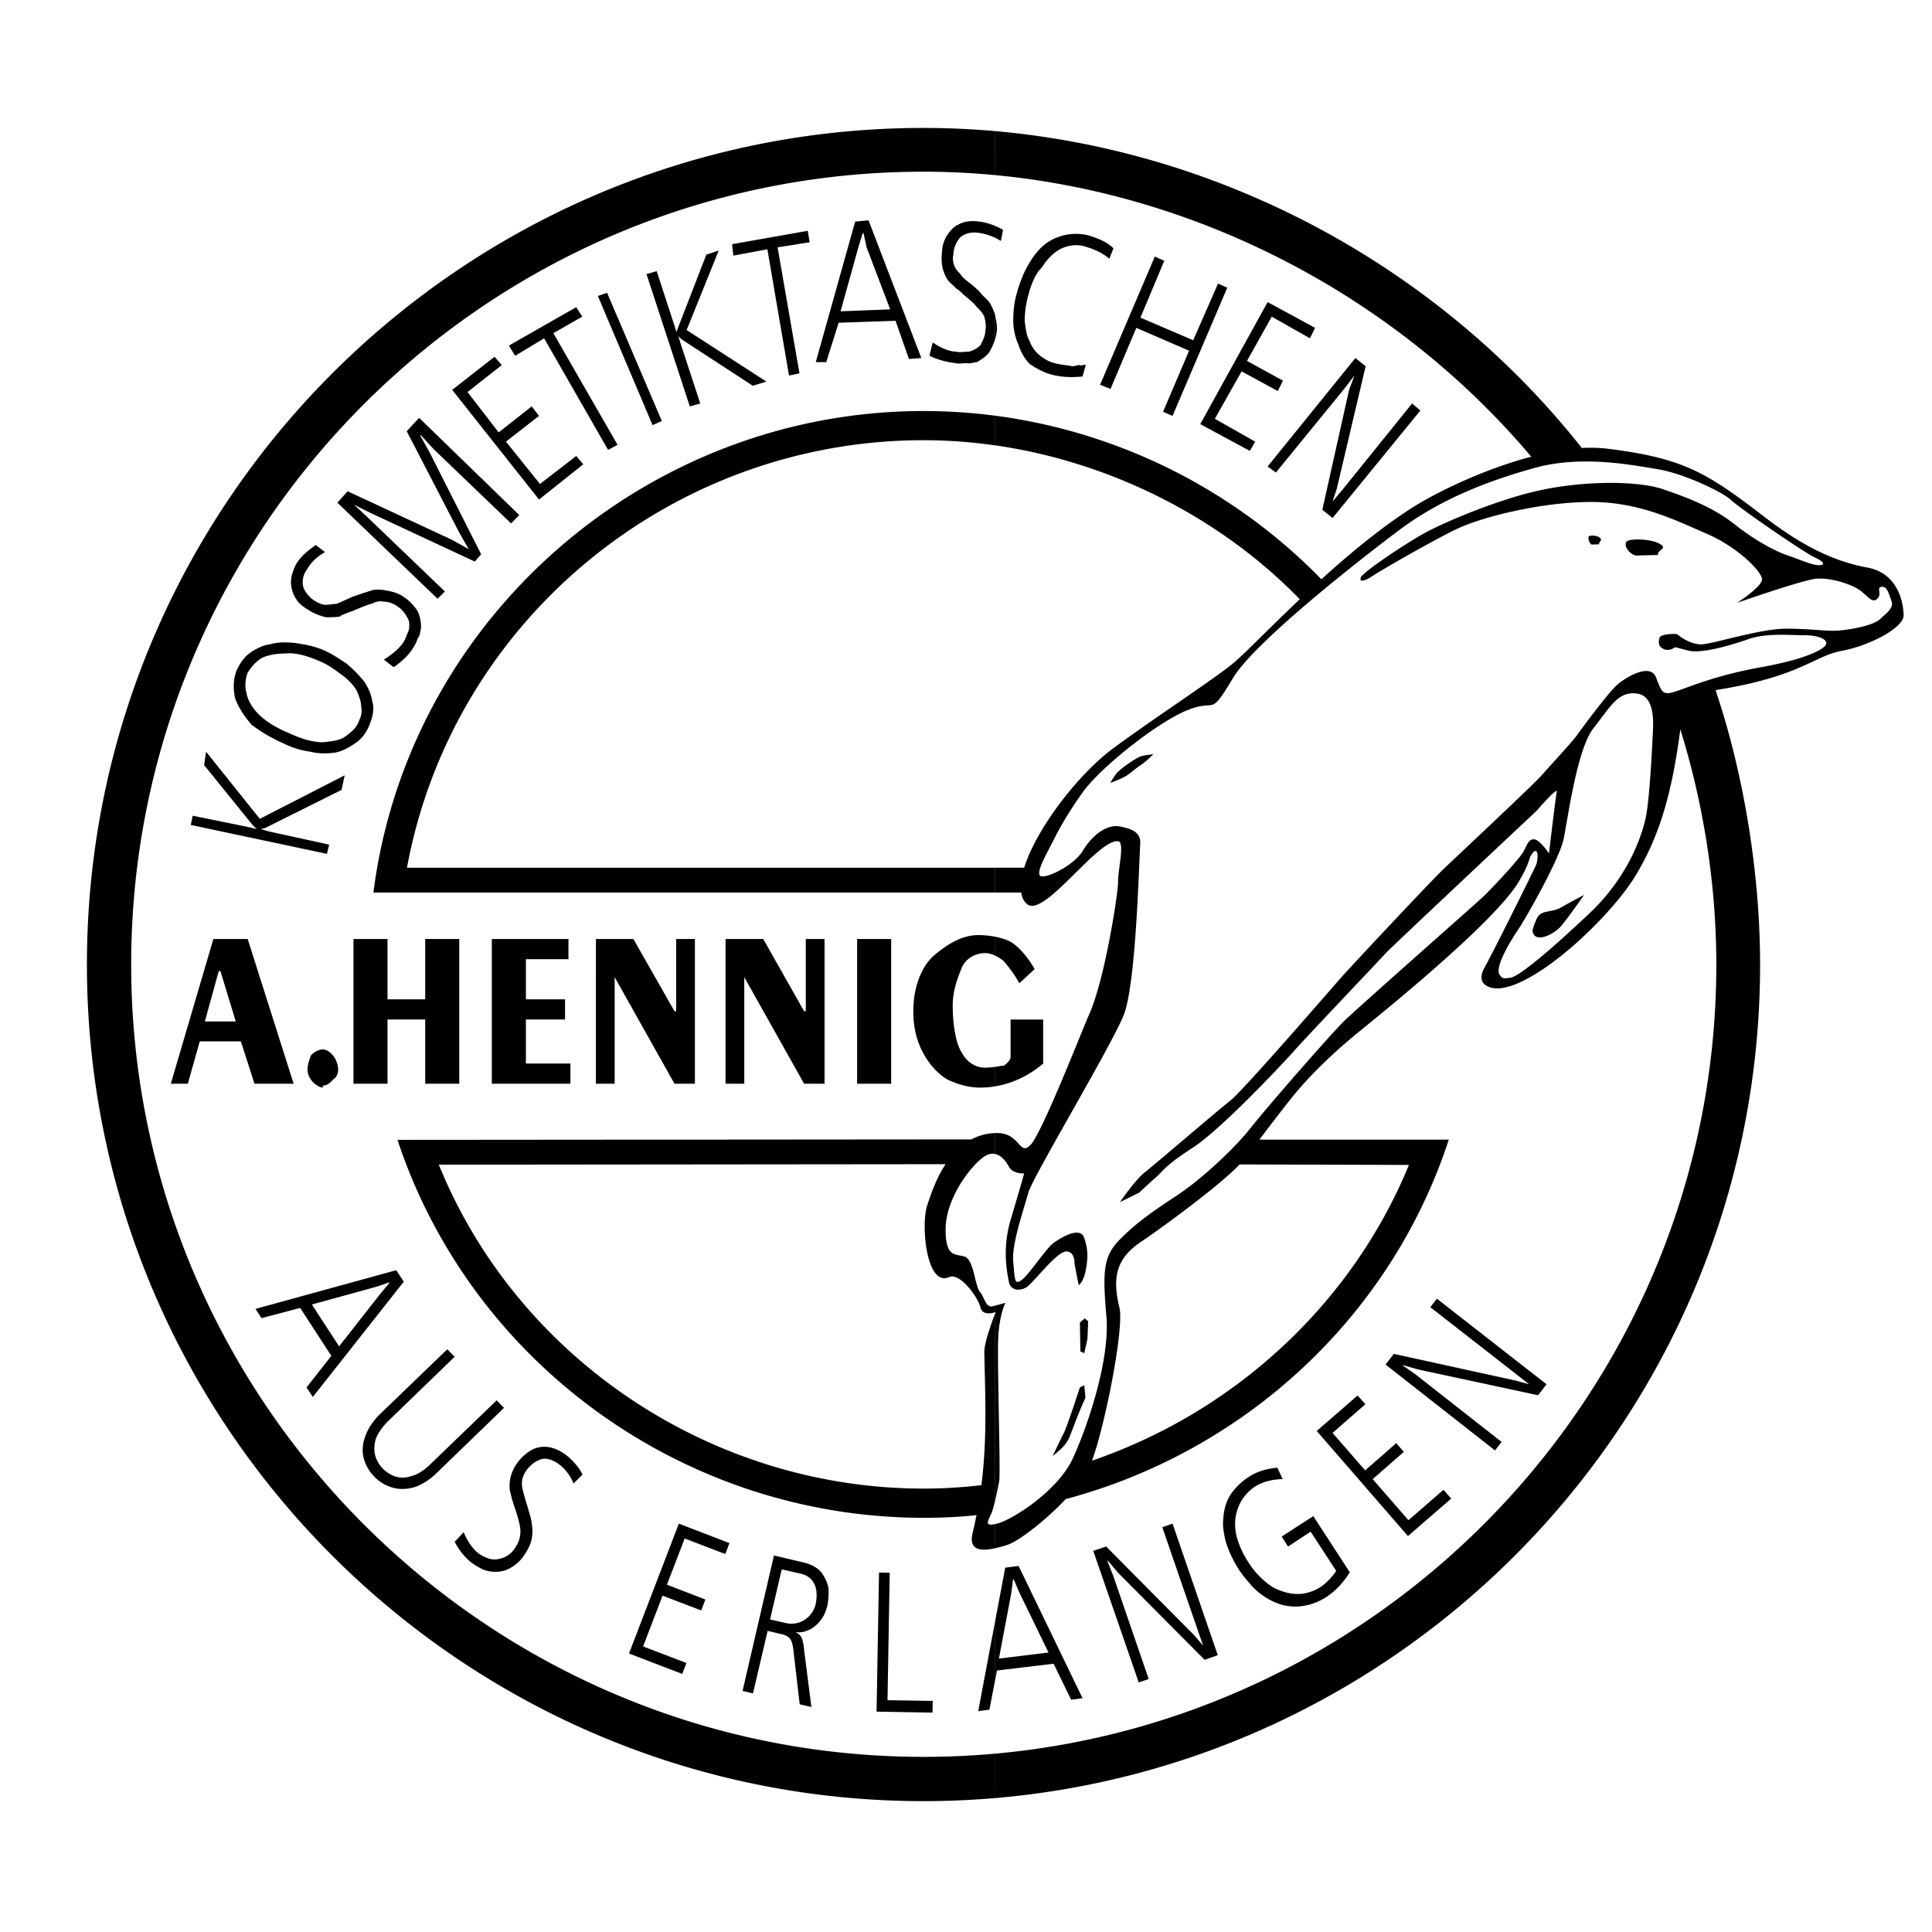 <svg xmlns="http://www.w3.org/2000/svg" width="2500" height="2500" viewBox="0 0 192.756 192.756"><g fill-rule="evenodd" clip-rule="evenodd"><path fill="#fff" d="M0 0h192.756v192.756H0V0z"/><path d="M99.297 13.082a81.196 81.196 0 0 0-7.158-.317c-46.004 0-83.467 37.463-83.467 83.467 0 46.003 37.463 83.468 83.467 83.468 2.413 0 4.803-.104 7.165-.307l-.002-4.432a79.67 79.67 0 0 1-7.163.322c-43.529 0-79.051-35.523-79.051-79.052 0-43.578 35.522-79.1 79.051-79.1 2.396 0 4.784.115 7.159.342l-.001-4.391zm.001 9.465a5.876 5.876 0 0 0-1.603-.441c-.825-.122-1.553 0-2.062.291-.51.218-.922.728-1.238 1.237-.218.413-.412.946-.412 1.553-.097.728 0 1.553.194 1.965.122.413.413.922.728 1.141.097.097.315.291.51.509.218.097.534.413.728.606.509.413 1.141.947 1.238 1.14.315.316.631.631.824 1.043.098.413.219.923.098 1.432 0 .509-.291 1.043-.51 1.456-.315.291-.728.51-1.141.607-.412 0-.825.097-1.237 0-.704 0-1.65-.413-2.354-.922l-.315 1.238v.098c.825.413 1.747.63 2.572.728.412.097.825 0 1.141 0 .315.097.728-.098 1.019-.098.534-.315 1.141-.727 1.358-1.237.189-.347.348-.724.462-1.118v-2.253a15.103 15.103 0 0 1-.049-.244c-.219-.51-.413-1.044-.729-1.335l-.63-.631c-.194-.315-.51-.509-.704-.728-.631-.509-1.237-.922-1.359-1.237-.194-.194-.509-.509-.606-.825-.097-.194-.218-.704-.097-1.117 0-.63.292-1.237.606-1.65.413-.412 1.044-.63 1.868-.534a6.033 6.033 0 0 1 1.7.508v-1.182zm0 18.93a54.814 54.814 0 0 0-7.159-.469c-27.612 0-51.391 20.672-54.884 48.042h62.042v-2.475H40.603C45.165 61.874 67.002 43.92 92.139 43.92c2.392 0 4.786.176 7.159.518v-2.961zm-.001 51.984a8.953 8.953 0 0 0-1.699-.166c-1.698 0-3.227.995-4.585 2.184-1.213 1.212-1.892 3.228-1.892 5.412 0 1.625.339 3.008 1.019 4.221.534.996 1.383 2.014 2.402 2.598.85.412 2.038.799 3.228.799.51 0 1.021-.041 1.528-.127v-1.943a7.035 7.035 0 0 1-1.02.082c-1.019 0-1.868-.607-2.377-1.602-.509-.801-.849-2.621-.849-4.609 0-1.215.34-2.402.849-3.617.339-.994 1.359-1.601 2.377-1.601.348 0 .694.102 1.02.256v-1.887h-.001zm0 19.588a5.23 5.23 0 0 0-2.378.629l-57.262.047c7.424 22.42 28.728 37.707 52.506 37.707 1.747 0 3.542-.074 5.266-.268-.122.582-.243 1.189-.389 1.771-.432 1.766.839 1.844 2.257 1.531v-2.41c-1.228.273-.613-.455-.34-1.184.115-.305.23-.744.34-1.221v-18.627c-.22.561-1.113 2.906-1.093 3.906.098 4.465.292 8.688-.291 13.248-1.917.219-3.857.34-5.75.34-21.061 0-40.472-12.859-48.382-32.318l50.565-.049c-.946 1.406-1.48 3.031-1.844 4.125-.631 1.893-.097 8.176 2.208 7.133 1.043-.438 2.814 1.893 3.13 3.082.214.793 1.225.506 1.457.428l-.001-.662-.243.064c-.728.17-.776-.801-1.285-1.432-.51-.607-.606-3.227-1.529-3.52-.971-.289-1.941.098-1.893-2.887.097-2.984 2.427-6.041 3.736-7.012.455-.336.861-.408 1.215-.332v-2.089zm0 48.642l-1.699 9.029 1.116-.146.583-3.023v-5.86zM19.032 82.304l.194-.922 5.581 1.14.801.194-.413-.412-4.829-5.969.195-1.335 5.362 6.697 8.469-4.343-.315 1.456-7.643 3.809-.413.097.728.218 6.09 1.334-.218.922-13.589-2.886zm9.269-8.128a15.697 15.697 0 0 1-3.203-1.869c-.704-.825-1.334-1.747-1.65-2.669-.194-.946-.194-1.965.219-2.887.315-.631.728-1.237 1.334-1.65.606-.413 1.237-.728 1.965-.825.704-.218 1.65-.218 2.475-.121.922.121 1.941.315 2.888.728.703.315 1.528.825 2.256 1.335a13.34 13.34 0 0 1 1.747 1.771c.413.606.728 1.334.825 2.062.219.704 0 1.529-.291 2.256-.315.825-.825 1.456-1.456 1.869-.606.413-1.334.825-2.062.922-.728.097-1.65.097-2.377-.097a8.538 8.538 0 0 1-2.67-.825zm.51-1.044c1.334.631 2.475.922 3.397.922.947-.097 1.771-.194 2.281-.606.607-.413 1.14-.922 1.334-1.553.219-.413.316-.922.219-1.335 0-.509-.219-1.14-.413-1.553-.218-.509-.825-1.141-1.358-1.553-.704-.51-1.432-1.116-2.475-1.528-1.237-.534-2.354-.825-3.3-.729-1.019 0-1.941.194-2.475.51-.607.413-1.019.922-1.335 1.456-.194.606-.291 1.334-.097 1.941.097.728.606 1.552 1.237 2.184.728.704 1.747 1.335 2.985 1.844zm10.409-6.599l-.922-.728c.824-.51 1.553-1.116 1.965-1.747.194-.315.316-.728.509-1.14.098-.413.098-.922-.097-1.238-.219-.413-.51-.825-.922-1.116-.413-.315-.947-.534-1.456-.534-.413-.097-.825 0-1.238.219-.194 0-.921.315-1.65.606-.193.121-.606.218-.825.315-.193.097-.606.218-.606.315-.315.097-.946.097-1.456.097-.412-.097-1.14-.315-1.747-.728-.509-.291-1.043-.704-1.237-1.116-.316-.412-.509-1.141-.509-1.65 0-.533.193-1.237.606-1.965.509-.728 1.141-1.237 1.869-1.747l.922.704c-.728.412-1.334.946-1.747 1.649-.535.728-.535 1.358-.413 1.868.194.509.606 1.02 1.116 1.335.315.218.825.412 1.043.412.413 0 .825-.097 1.141-.097.291-.097.922-.413 1.65-.728.291-.097.605-.194.922-.316.315-.097.606-.194.921-.291.316-.121.922-.121 1.457 0 .605.097 1.334.291 1.844.704.51.315.922.825 1.237 1.237.315.534.412 1.237.412 1.771-.097.412-.097.825-.315 1.019a4.128 4.128 0 0 1-.509 1.043c-.413.704-1.14 1.334-1.844 1.844h-.121v.003zm7.546-11.744l-.946-1.65-5.24-10.118 1.236-1.334 9.997 9.705-.825.825-7.74-7.424-1.238-1.359h-.097l.922 1.65 5.168 10.214-.631.729-10.409-4.854-1.65-.825 1.334 1.237 7.74 7.425-.728.728-9.997-9.584 1.02-1.141 10.434 4.853 1.65.923zm-1.65-15.893l4.222-3.3.728.825-3.421 2.693 3.105 4.027 3.3-2.596.728.947-3.3 2.572 3.397 4.222 3.615-2.791.704.825-4.416 3.519-8.662-10.943zm5.653-4.416l6.721-3.833.606.945-2.887 1.65 6.406 11.137-.946.51-6.381-11.137L51.4 35.5l-.631-1.02zm8.88-4.949l.922-.315 5.459 12.787-.922.412-5.459-12.884zm4.853-2.184l1.019-.291 1.747 5.362.219.704.194-.51 2.79-7.207 1.237-.412-3.202 7.935 7.958 5.144-1.359.412-7.109-4.634-.315-.316.218.729 1.966 5.993-1.044.291-4.319-13.2zm8.541-2.985l7.546-1.334.194 1.141-3.203.509 2.184 12.569-1.044.218-2.159-12.593-3.397.631-.121-1.141zm12.277-2.256l1.335-.122 5.265 13.734-1.237.097-1.334-3.81-5.679.195-1.237 3.93H81.39l3.93-14.024zm.826 1.116l-.097.122-.412 1.334-1.772 6.381 4.95-.194-2.354-6.188-.315-1.455zM39.535 126.73l.752 1.141-9.074 11.502-.631-.947 2.475-3.154-3.105-4.779-3.858 1.018-.607-.922 14.048-3.859zm-.679 1.262l-.024-.049-1.286.438-6.43 1.771 2.717 4.174 4.149-5.291.874-1.043zm6.502 7.377l-6.624 6.404c-.606.607-1.019 1.215-1.237 1.771-.17.582-.194 1.141-.073 1.627.122.484.388.945.752 1.334.364.363.801.654 1.261.801.51.17 1.092.145 1.65-.049.582-.146 1.213-.559 1.82-1.141l6.648-6.406.728.754-6.672 6.453c-.729.729-1.528 1.213-2.256 1.457-.752.217-1.529.242-2.185.047a4.061 4.061 0 0 1-1.844-1.115 4.14 4.14 0 0 1-1.043-1.844c-.169-.68-.121-1.432.17-2.184.267-.752.752-1.506 1.479-2.209l6.697-6.453.729.753zm.025 18.44l.873-.945c.364.896.874 1.625 1.48 2.111.315.242.704.412 1.068.533.388.121.849.096 1.261-.049.437-.121.825-.389 1.165-.801.339-.438.558-.898.63-1.285a2.876 2.876 0 0 0-.024-1.287c-.073-.34-.219-.922-.485-1.674-.097-.268-.17-.582-.267-.824-.073-.293-.121-.535-.169-.68-.098-.389-.098-.898 0-1.432a4.148 4.148 0 0 1 .776-1.627 4.516 4.516 0 0 1 1.311-1.164 2.658 2.658 0 0 1 1.673-.314c.583.072 1.238.363 1.868.848.631.51 1.19 1.141 1.578 1.893l-.898.898a4.553 4.553 0 0 0-1.383-1.869c-.68-.508-1.31-.703-1.82-.557-.558.17-1.019.51-1.407.994-.267.34-.437.703-.509 1.043-.049.316-.049.68.048.996.073.34.243.922.461 1.65.121.387.218.775.315 1.066.073.291.121.582.146.85.073.461.073.994-.072 1.553-.146.533-.462 1.115-.898 1.699a4 4 0 0 1-1.359 1.092c-.51.266-1.14.34-1.771.266-.315-.049-.655-.121-.946-.291a5.464 5.464 0 0 1-.995-.605c-.68-.535-1.237-1.238-1.674-2.088h.024zm22.346-1.795l5.047 1.941-.412 1.092-4.053-1.555-1.771 4.611 3.834 1.48-.413 1.092-3.857-1.48-1.941 5.07 4.318 1.65-.412 1.092-5.314-2.037 4.974-12.956zm9.488 3.177l2.79.656c.995.217 1.699.631 2.062 1.213.388.582.606 1.164.606 1.697 0 .559-.048 1.068-.146 1.506-.146.557-.364 1.043-.704 1.455-.34.412-.728.729-1.116.898-.413.193-.873.291-1.31.219v.023c.316.146.534.389.631.654.073.268.17.656.194 1.092l.728 5.703-1.165-.268-.631-5.41a4.03 4.03 0 0 0-.121-.656c-.049-.168-.097-.338-.195-.436-.121-.219-.437-.412-.922-.51l-1.334-.314-1.456 6.234-1.043-.242 3.132-13.514zm.776 1.383l-1.165 5 1.505.34a2.453 2.453 0 0 0 1.892-.268 2.6 2.6 0 0 0 1.165-1.627c.025-.168.049-.363.073-.557.024-.195 0-.438 0-.631a2.167 2.167 0 0 0-.413-1.117c-.242-.34-.655-.605-1.237-.727l-1.82-.413zm9.706.317l1.067.023-.219 12.715 4.513.072-.024 1.166-5.581-.098.244-13.878zm-66.41-63.208h3.421l4.586 14.438H25.39l-1.358-4.223H19.93l-1.189 4.223h-1.698l4.246-14.438zm.704 3.204h-.17l-1.383 5.021h3.081l-1.528-5.021zm10.215 11.621c-.339 0-.849-.387-1.019-.58-.34-.414-.509-.803-.509-1.215 0-.389.169-.994.339-1.406.34-.389.85-.607 1.189-.607s.679.219 1.019.607c.34.412.509 1.018.509 1.406 0 .412-.169.801-.509.996-.34.412-.68.605-1.019.605v.194zm3.057-14.825h3.397v6.018h3.761v-6.018h3.396v14.438h-3.396v-6.406h-3.761v6.406h-3.397V93.683zm13.805 0h7.644v2.015h-4.246v4.003h3.906v2.014h-3.906v4.393h4.44v2.014H49.07V93.683zm10.386 0h3.737l4.101 7.208h.17v-7.208h1.868v14.438h-2.038l-5.969-10.629v10.629h-1.869V93.683zm12.932 0h3.761l4.076 7.208h.17v-7.208h1.869v14.438h-2.039l-5.968-10.629v10.629h-1.869V93.683zm13.127 0h3.397v14.438h-3.397V93.683z"/><path d="M99.297 13.082c22.868 2.023 44.301 13.632 58.523 31.614a15.294 15.294 0 0 1 2.354.048c7.644.922 10.021 2.33 15.723 6.722 2.67 2.038 6.115 4.392 10.458 5.168 3.105.606 3.566 3.64 3.566 4.78 0 1.189-3.3 2.984-6.163 3.519-2.838.533-4.124 2.572-12.52 3.906-.024.024-.049.024-.073.024 2.839 8.419 4.44 18.367 4.44 27.369 0 43.591-33.636 79.513-76.302 83.161l-.002-4.432c40.241-3.639 71.937-37.611 71.937-78.729 0-7.91-1.262-15.99-3.591-23.463-.873 6.721-2.209 10.87-4.489 14.631-2.596 4.222-9.826 10.968-13.611 11.21-1.044.049-2.257-.461-1.505-1.941 1.262-2.305 5.192-10.264 5.241-10.433.291-1.092.049-1.966-.632-.729 0 0-.145.801-1.091 2.402-2.548 4.392-15.626 14.705-16.814 15.722-1.286 1.092-3.615 3.154-5.581 5.533-1.237 1.527-2.499 3.203-3.519 4.537h18.901c-5.823 17.809-20.479 31.131-38.215 35.861-2.014 2.135-4.658 4.174-5.799 4.562-.399.125-.824.25-1.237.342v-2.41c.08-.018.169-.041.267-.068 1.602-.461 5.92-3.25 7.425-6.381 1.456-3.105 3.785-9.898 3.396-14.291-.388-4.439-.291-5.945 1.238-7.545 1.528-1.578 3.153-2.768 5.677-4.416 2.523-1.65 5.872-4.756 7.57-6.939 1.723-2.16 7.861-9.197 9.244-10.557 1.433-1.383 12.375-11.039 13.442-12.009 1.092-.946 4.028-4.149 4.44-4.877.389-.728.51-1.237 1.043-1.237.559 0 1.505 1.407 1.505 1.407s.655-5.581.776-6.139c.097-.559-1.989 1.868-1.989 1.868s-14.098 13.223-15.067 14.218c-.923 1.019-8.032 8.468-9.366 9.997-1.384 1.529-7.085 7.57-9.852 9.391-2.79 1.795-2.96 2.305-3.688 2.959-.728.631-1.699 1.553-1.699 1.553l-1.917.947s1.505-2.232 2.523-3.01c1.044-.824 7.256-6.162 8.42-7.061 1.213-.896 10.312-11.428 11.113-12.326.8-.922 9.342-10.045 10.36-10.966 1.019-.971 8.613-8.08 9.633-9.196 1.019-1.165 2.937-3.203 3.566-4.052.606-.874 3.179-4.271 3.857-4.877.655-.655 3.373-2.451 4.004-.874.631 1.626.655 1.868 2.257 1.311s3.931-1.529 8.03-2.281c4.126-.728 6.067-1.601 6.576-2.159.51-.558-.534-1.068-2.038-1.068-1.528 0-3.809-.242-5.604.389-1.82.631-4.684 1.48-5.993 1.14l-1.311-.34s-.728.583-1.358.049c-.438-.267-.219-.897-.219-.897 0-.559 1.747-.461 1.747-.461s1.311 1.141 2.596 1.019c1.286-.121 5.799-1.553 8.298-1.553 2.476 0 3.98.267 5.071.194 1.068-.049 3.567-.461 4.295-1.141.729-.68 1.407-1.116 1.141-1.844-.291-.752-.412-1.456-.971-1.383-.582.048.098.728-.461 1.213-.533.437-.897-.292-1.747-.898-.874-.607-3.009-1.286-4.416-1.116-1.432.169-7.812 2.402-7.812 2.402s2.499-1.602 2.499-2.354c0-.728-2.281-3.105-5.387-4.489-3.105-1.334-6.77-3.227-11.646-3.227s-10.7 1.431-13.369 2.669c-2.669 1.286-8.031 4.391-8.59 4.804-.558.364-1.285.606-1.019.024.267-.558 4.877-3.664 6.842-4.659 1.99-1.019 7.304-3.275 11.38-4.076 4.076-.849 9.414-.922 12.011 0 2.548.874 5.022 1.845 7.109 3.519 2.111 1.674 4.319 2.791 5.387 3.105 1.067.364 2.28.922 2.936.922s.631-.291-.437-.8c-1.092-.509-7.546-4.95-8.273-5.678-.729-.729-4.586-2.621-7.255-3.082-2.646-.437-7.644-1.432-12.278-.169-4.609 1.261-9.438 3.105-13.588 6.211-1.115.825-14.145 10.676-16.62 14.801-2.499 4.173-1.479 1.795-4.925 3.348-3.445 1.626-8.493 5.849-10.021 7.983-1.528 2.159-2.281 3.494-2.96 4.852-.68 1.359-1.894 3.397-1.214 3.567.681.17 3.276-1.092 4.174-2.571.898-1.48 2.305-2.621 3.64-2.402 1.286.242 2.184.607 2.062 1.844-.098 1.262-.389 13.757-1.626 16.937-1.262 3.178-9.002 16.014-9.535 17.76-.485 1.795-1.675 5.145-1.505 6.891.171 1.771.098 2.428.897 1.771.801-.631 2.427-3.178 3.18-3.688.751-.51 2.596-1.65 3.008-.461.389 1.189.389 1.965.146 3.25-.242 1.238-.703 1.457-.703 1.457l-.413-2.135s.073-1.215-.824-1.215c-.946 0-3.228 3.059-3.931 3.543-.68.438-1.626.389-1.796-.533-.17-.898-.703-3.299.219-6.309.897-3.008 1.31-4.488 1.31-4.488s-1.14.072-1.528-.68c-.251-.471-.714-1.113-1.357-1.254l-.001-2.092c.056-.002.112-.004.169-.004 2.33 0 2.209 2.307 3.324 1.215 1.141-1.117 5.145-11.404 5.824-12.934 1.602-3.469 2.96-12.301 2.936-13.345-.024-1.14.703-4.003 0-4.053-2.136-.193-7.619 8.056-9.195 6.164-.268-.267-.413-.63-.462-1.043h-2.596v-2.475h2.887c1.189-3.834 5.29-9.245 8.881-11.914 4.416-3.251 10.603-7.254 12.204-8.686 1.189-1.043 3.519-3.445 6.406-6.188-7.94-8.182-18.913-13.699-30.377-15.351v-2.96a55.618 55.618 0 0 1 32.536 16.321c2.839-2.572 6.042-5.241 9.245-7.254 2.11-1.335 6.866-3.712 11.694-4.974-13.295-15.776-32.836-26.127-53.476-28.095v-4.389zm.001 9.465c.267.113.526.243.775.384l-.219 1.116a4.142 4.142 0 0 0-.557-.317v-1.183h.001zm-.001 8.974c.1.482.228 1.084.146 1.6a5.1 5.1 0 0 1-.146.653v-2.253zm0 61.94c.492.097.962.235 1.358.416.873.413 1.893 1.602 2.572 2.814v-.193.193l-1.529 1.408c-.533-.994-1.213-1.795-1.553-2.208a4.282 4.282 0 0 0-.849-.545v-1.885h.001zm0 12.977c.368-.053.661-.113.849-.113.34-.217.68-.605.68-.824v-3.785h3.252v4.393c-1.438 1.23-3.09 1.988-4.78 2.273v-1.944h-.001zm0 23.82l1.019-.275s-.533.945-.703 3.129c-.17 2.16.242 13.783.073 14.705-.111.523-.245 1.211-.389 1.836v-18.627l.048-.121-.047.016-.001-.663zm0 31.433l.994-5.285 1.335-.17 6.381 13.199-1.141.145-1.746-3.59-5.654.678-.169.883v-5.86zm9.657-15.962c14.023-4.803 25.841-15.455 31.615-29.504l-16.888-.049c-2.208 2.305-8.396 6.77-9.803 7.691-2.45 1.65-2.96 3.471-2.184 6.625.462 2.063-1.43 11.647-2.74 15.237zm40.714-48.407c-.704-.728 1.237-3.76 1.868-4.682.606-.897 4.101-6.963 4.488-9.026.413-2.062 1.335-8.929 2.961-10.967 1.649-2.062 2.427-3.736 4.367-3.445 1.917.267 1.577 3.349 1.529 4.343-.049 1.02-.292 6.163-.681 8.008-.388 1.892-1.819 5.968-5.556 9.511-3.736 3.518-6.964 6.308-7.935 6.478-.944.169-.896-.073-1.041-.22zm3.372-4.075c.413.68 1.99.024 2.791-.946.776-.946 2.208-3.009 2.208-3.009s-1.31.68-2.281 1.237c-.97.583-2.087.17-2.475 1.214-.412 1.019-.461 1.164-.243 1.504zm9.391-39.307c.606-.219 2.475-.146 3.228.364.775.461-.413.582-.22 1.067l-1.965.048c-.873.146-1.699-1.237-1.043-1.479zm-3.883-.437c.194-.122.85-.073 1.092.17.268.267-.145.364-.097.631l-.655.023c-.267.074-.534-.679-.34-.824zm-47.192 23.705c.363-.485 2.062-1.65 2.522-1.771.437-.097 1.188-.194 1.188-.194s-.679.728-1.407 1.189c-.679.485-1.043.897-1.746 1.213-.753.34-1.141.461-1.141.461s.438-.728.584-.898zm-3.616 61.218s-1.262 3.883-1.602 4.537c-.315.631-1.116 2.305-1.116 2.305s.971-.752 1.286-1.213c.315-.436.437-.775.437-.775s.607-1.602.923-2.379c.315-.775.63-1.455.63-1.455l-.121-1.238-.437.218zm.486-6.891l-.485.412.049 2.887.388.17.315-1.432.073-1.746-.34-.291zm.096-95.114l-.315 1.14c-.922.098-2.062.098-3.105-.194-.824-.219-1.528-.631-2.159-1.043-.51-.51-.923-1.238-1.141-1.966-.291-.606-.51-1.528-.51-2.354 0-.946.098-1.868.315-2.596.315-1.238.825-2.475 1.432-3.397.631-1.019 1.456-1.844 2.475-2.257.946-.412 1.966-.534 3.106-.315 1.14.315 2.062.729 2.669 1.335l-.413 1.043c-.606-.534-1.432-.946-2.475-1.238-.704-.218-1.528-.121-2.257.194-.728.315-1.455 1.043-1.965 1.868-.728.704-1.141 1.844-1.432 2.985a9.996 9.996 0 0 0-.315 2.377c.097.825.194 1.528.51 2.062a3.247 3.247 0 0 0 1.043 1.432c.413.315.922.63 1.432.728.631.194 1.237.194 1.747.315.219 0 .631-.121.728-.121.218.123.509-.094.63.002zm6.892-10.821l.946.412-2.378 5.678 5.265 2.257 2.476-5.653.921.412-5.459 12.787-.946-.412 2.597-6.091-5.266-2.28-2.571 6.09-1.044-.413 5.459-12.787zm11.258 4.537l4.732 2.572-.511 1.043-3.809-2.16-2.475 4.417L128 37.974l-.51 1.043-3.615-1.965-2.669 4.731 4.027 2.281-.534.922-4.949-2.67 6.722-12.179zm8.758 5.581l1.02.824-2.888 12.253-.412 1.237 1.043-1.237 6.892-8.541.824.704-8.759 10.725-1.02-.825 2.669-11.962.534-1.432-.946 1.238-6.891 8.443-.825-.606 8.759-10.821zM101.141 157.57l-.073.023-.17 1.336-1.237 6.551 4.95-.607-2.936-6.041-.534-1.262zm7.934-2.84l1.285-.436 8.784 8.855.897 1.043-.534-1.527-3.542-10.289 1.019-.363 4.514 13.127-1.311.461-8.638-8.688-1.02-1.213-.048.025.582 1.479 3.543 10.312-.995.34-4.536-13.126zm18.367-8.296l.534 1.139c-1.092.025-1.99.268-2.742.729a4.564 4.564 0 0 0-1.383 1.432 4.864 4.864 0 0 0-.606 1.844c-.049.656 0 1.383.242 2.088a9.173 9.173 0 0 0 1.068 2.207 7.854 7.854 0 0 0 1.649 1.893c.291.268.631.486.897.656.291.145.655.291.971.387a4.536 4.536 0 0 0 1.893.195 4.605 4.605 0 0 0 1.771-.656 5.918 5.918 0 0 0 1.576-1.625l-2.547-3.906-2.257 1.48-.631-.996 3.154-2.037 3.64 5.605c-.655 1.043-1.456 1.891-2.354 2.475-.655.412-1.383.727-2.111.848a5.164 5.164 0 0 1-2.28-.072c-.753-.217-1.528-.605-2.281-1.188a7.155 7.155 0 0 1-1.043-1.045 11.937 11.937 0 0 1-1.044-1.357c-.533-.875-.945-1.725-1.213-2.549a9.136 9.136 0 0 1-.267-1.262 4.48 4.48 0 0 1-.024-1.262c.049-.824.267-1.602.68-2.281.437-.678 1.067-1.309 1.844-1.818.801-.535 1.771-.826 2.839-.922h.025v-.002zm3.931-3.664l4.076-3.543.776.873-3.275 2.863 3.252 3.736 3.105-2.717.752.873-3.105 2.717 3.566 4.102 3.494-3.033.776.873-4.319 3.738-9.098-10.482zm6.867-6.625l.824-1.068 12.181 2.67 1.31.363-1.261-.994-8.59-6.697.655-.848 10.942 8.539-.849 1.094-11.962-2.572-1.529-.438-.023.025 1.31.922 8.565 6.721-.655.848-10.918-8.565z"/></g></svg>